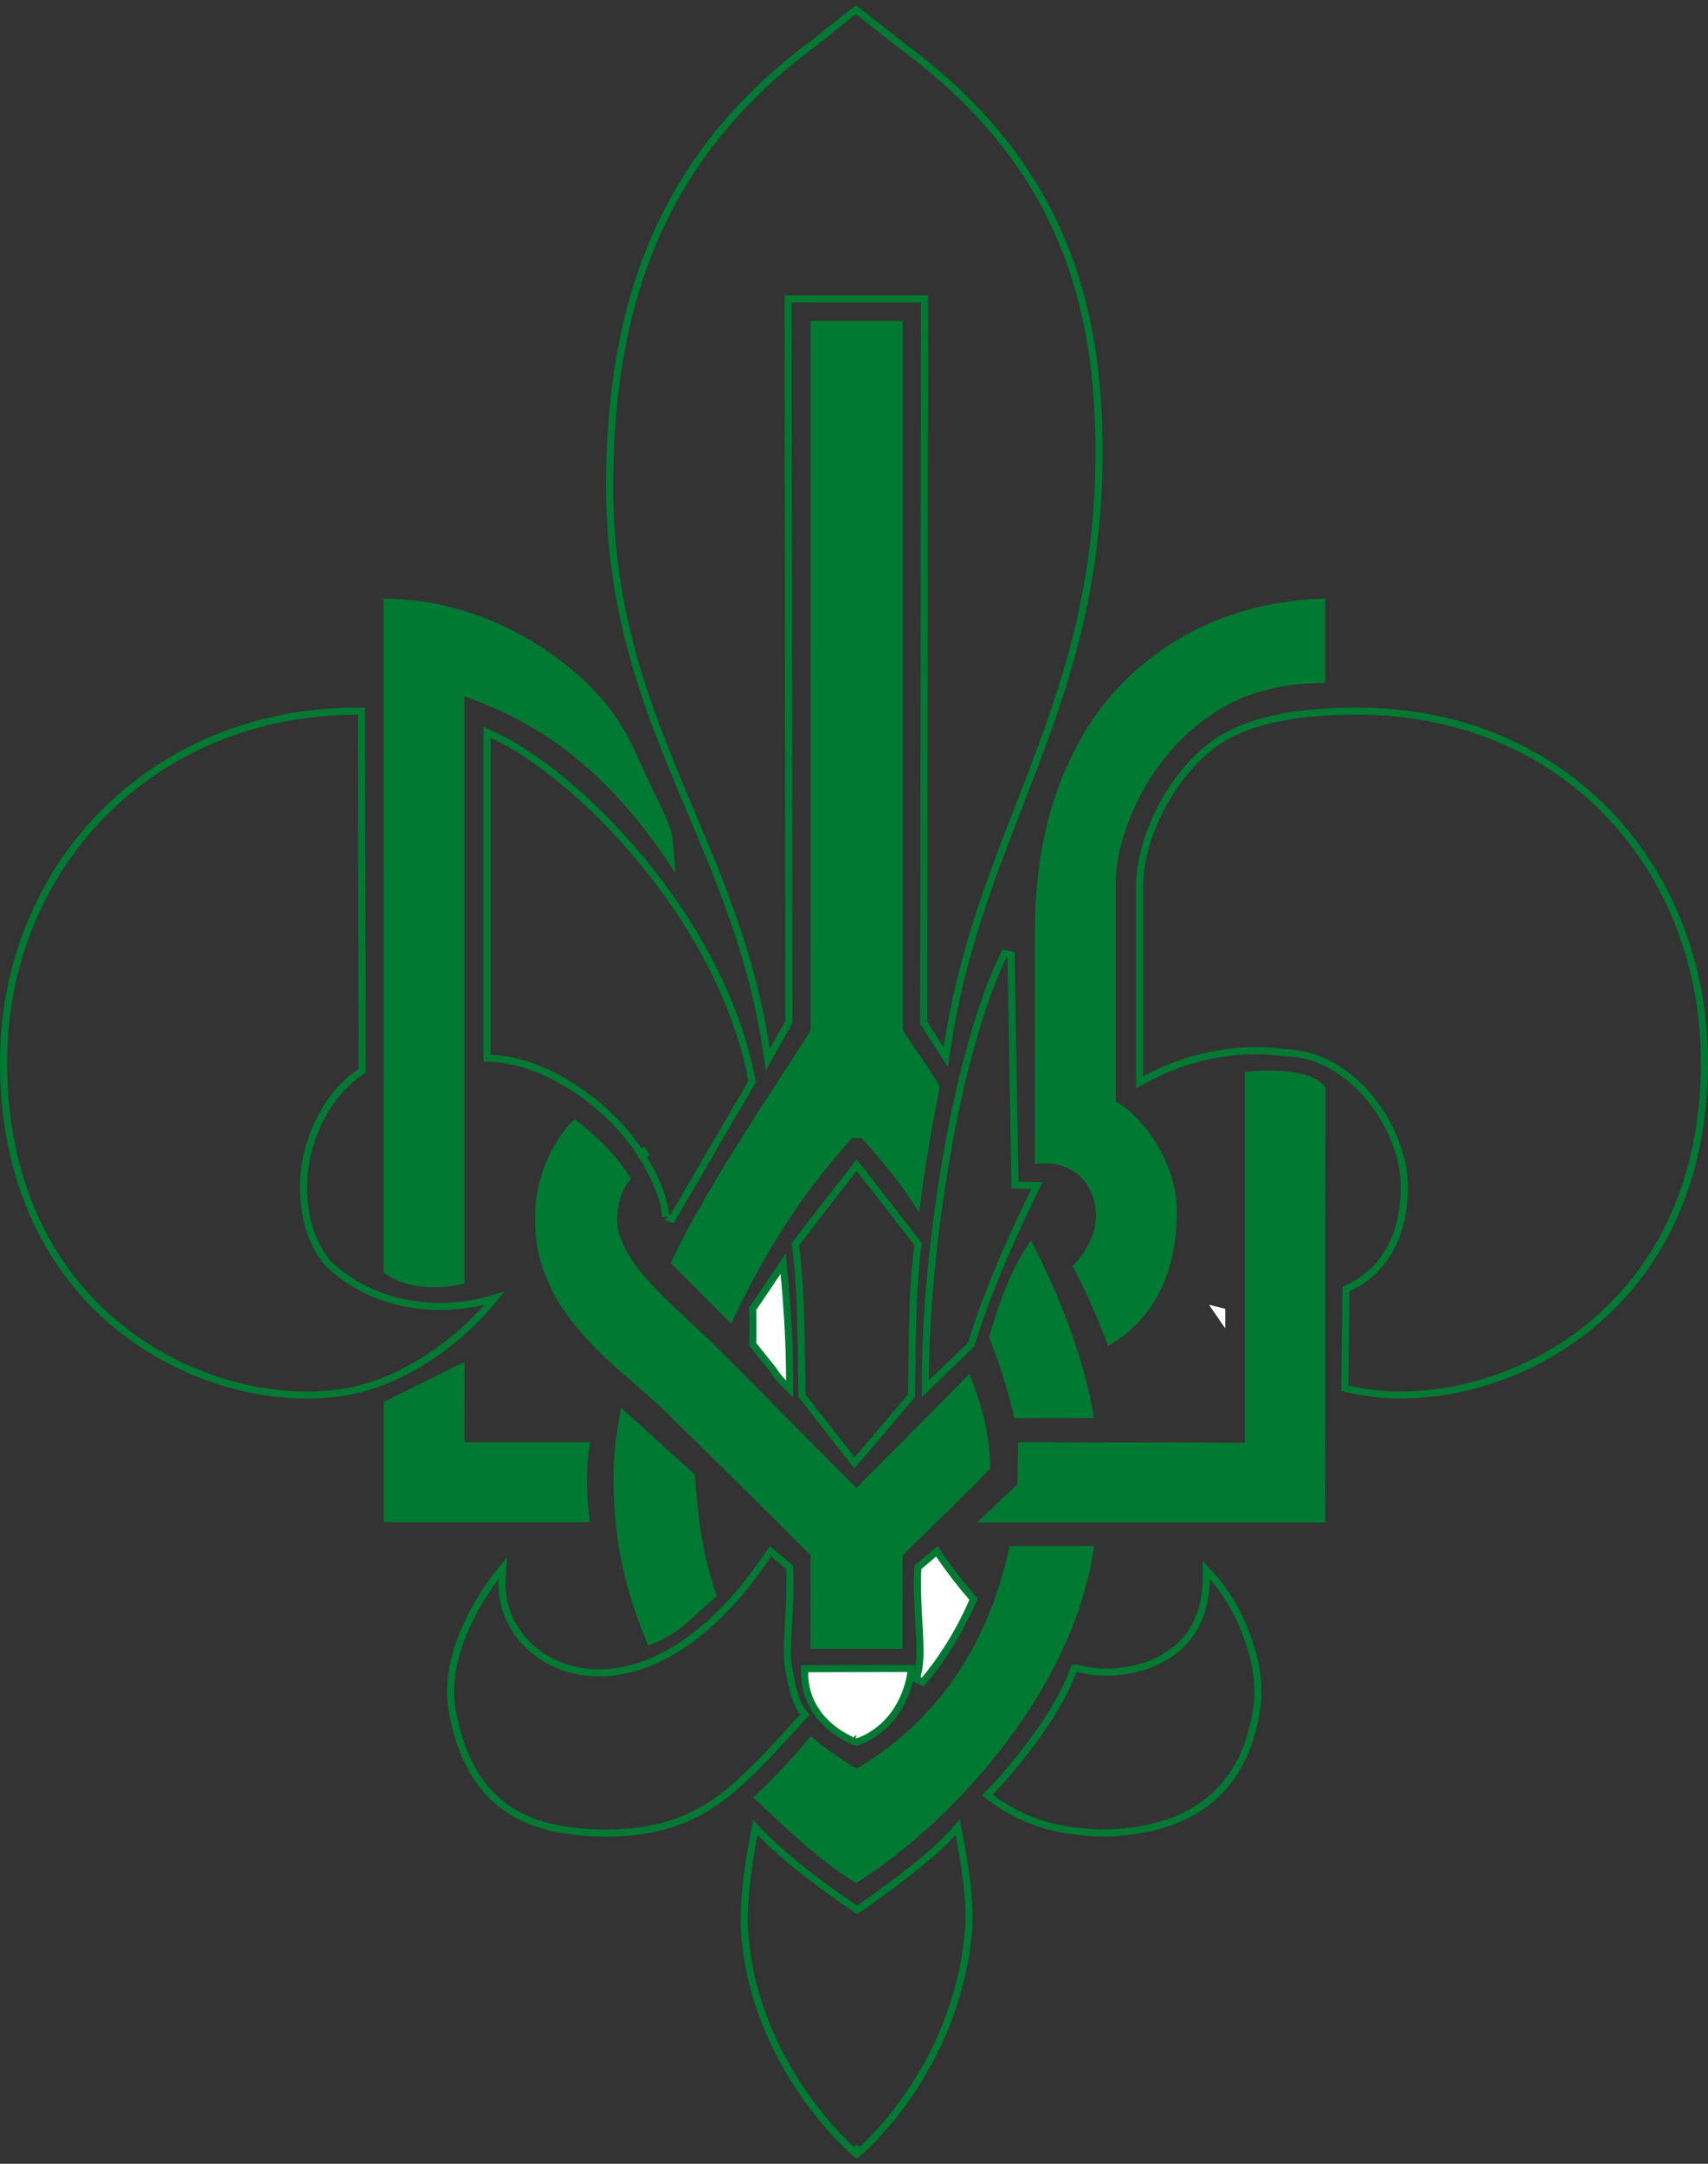 <svg width="240" height="304" viewBox="0 0 240 304" fill="none" xmlns="http://www.w3.org/2000/svg">
<rect x="0" y="0" width="240" height="304" fill="#333333" stroke="none"/>
<path d="M145.434 163.552C151.094 162.804 153.696 166.606 153.974 170.093C154.213 173.185 152.663 175.864 150.697 177.893C152.385 180.927 154.59 185.95 155.682 189.122C161.919 185.537 165.375 179.134 165.375 170.073C165.375 163.336 160.449 156.658 156.775 154.786V124.075C156.775 116.55 162.495 102.997 174.908 97.895C178.88 96.477 181.919 95.964 186.209 95.964V84.106C170.558 84.46 159.237 92.32 153.2 101.618C147.936 109.714 145.414 119.387 145.414 131.187V163.552H145.434Z" fill="#007932"/>
<path d="M174.906 202.694L143.068 202.616L142.949 208.525L137.309 213.903H186.227L186.246 152.737C183.724 149.447 174.926 150.609 174.926 150.609V202.694H174.906Z" fill="#007932"/>
<path d="M88.688 165.603C86.404 162.057 84.021 159.791 80.724 157.23C77.149 160.776 75.143 166.233 75.202 170.882C74.825 184.179 86.325 191.547 92.621 197.496C96.196 200.884 111.131 215.698 113.912 218.535V231.654H126.841V218.535C130.178 215.146 135.958 209.749 139.175 206.282C138.937 200.352 137.825 197.338 136.256 193.004L120.327 209.059L101.399 189.971C95.143 183.647 86.543 177.481 86.722 171.079C86.801 168.932 87.377 167.041 88.688 165.603Z" fill="#007932"/>
<path d="M120.346 264.548C132.66 256.806 150.674 238.486 153.753 217.211H141.876C138.479 232.99 130.138 242.741 120.346 248.493C118.162 247.193 115.858 245.538 113.931 243.962C111.349 247.016 108.886 249.675 105.848 252.532C110.674 257.181 116.453 262.44 120.346 264.548Z" fill="#007932"/>
<path d="M86.205 207.937C86.265 217.038 87.933 223.538 91.071 231.201C95.599 229.625 97.764 226.651 100.743 224.248C98.737 218.614 98.162 213.925 97.625 207.168L87.238 197.752C86.642 201.515 86.205 203.918 86.205 207.937Z" fill="#007932"/>
<path d="M53.934 196.964V213.846H82.891C82.395 210.241 82.275 206.479 82.911 202.618H65.254L65.274 191.33L53.934 196.964Z" fill="#007932"/>
<path d="M53.932 178.839C58.778 182.286 65.253 180.297 65.253 180.297V97.796C72.601 100.594 83.763 105.243 94.905 122.696C94.747 120.904 94.667 117.89 94.191 116.452C93.674 114.836 92.641 112.866 91.211 109.852C88.888 104.987 87.616 100.712 81.797 95.354C76.057 90.074 66.266 84.184 53.912 84.106V178.839H53.932Z" fill="#007932"/>
<path d="M113.914 144.72C111.71 148.581 99.336 166.31 94.252 177.46L102.733 185.97C107.34 176.16 112.524 167.847 119.714 159.908H121.084C124.004 163.158 126.804 166.546 129.168 170.348C129.764 165.069 131.174 156.953 132.068 152.659C130.32 149.625 128.095 146.808 126.864 144.739V45.081H113.914V144.72Z" fill="#007932"/>
<path d="M138.979 187.899C140.448 191.583 141.64 195.326 142.514 199.246L153.715 199.226C152.583 192.056 149.505 183.171 144.877 174.287C142.136 177.931 140.111 183.782 138.979 187.899Z" fill="#007932"/>
<path d="M131.957 218.409L131.646 217.95L131.222 218.307L129.136 220.06L128.968 220.201L128.959 220.421C128.837 223.162 128.985 225.739 129.116 228.015C129.126 228.184 129.136 228.352 129.145 228.518C129.282 230.936 129.37 232.948 129.086 234.492C128.988 234.981 128.889 235.45 128.79 235.922L129.662 236.346C132.374 233.119 134.763 229.354 136.67 224.956L136.795 224.666L136.587 224.428C135.051 222.67 133.495 220.677 131.957 218.409Z" fill="white" stroke="#007932"/>
<path d="M120.369 244.242L120.207 244.715L120.377 244.773L120.545 244.71C123.926 243.44 125.792 240.992 126.805 238.881C127.312 237.826 127.609 236.851 127.779 236.139C127.864 235.782 127.918 235.49 127.951 235.285C127.968 235.183 127.979 235.102 127.986 235.046C127.99 235.018 127.992 234.995 127.994 234.98L127.996 234.961L127.997 234.956L127.997 234.954L127.997 234.953C127.997 234.953 127.997 234.953 127.499 234.904L127.997 234.953L128.051 234.403L127.498 234.404L113.555 234.444L113.058 234.445L113.057 234.942C113.046 238.606 114.848 241.06 116.631 242.581C117.52 243.34 118.408 243.87 119.074 244.212C119.407 244.383 119.686 244.507 119.883 244.589C119.982 244.63 120.061 244.661 120.116 244.682C120.143 244.692 120.165 244.7 120.18 244.705L120.198 244.712L120.204 244.714L120.206 244.714L120.206 244.715C120.207 244.715 120.207 244.715 120.369 244.242Z" fill="white" stroke="#007932"/>
<path d="M145.358 167.282L144.911 167.058L145.358 167.282L145.71 166.58L144.925 166.558L142.622 166.493L142.074 134.171L141.125 133.96C137.648 141.086 134.877 151.641 132.976 162.611C131.072 173.59 130.031 185.03 130.031 193.947V195.129L130.879 194.306L136.401 188.948L136.496 188.856L136.533 188.729C137.874 184.133 140.077 178.774 141.952 174.554C142.888 172.447 143.74 170.628 144.358 169.336C144.666 168.69 144.917 168.176 145.09 167.823C145.176 167.647 145.243 167.512 145.289 167.42L145.34 167.316L145.353 167.29L145.357 167.284L145.357 167.282L145.358 167.282Z" stroke="#007932"/>
<path d="M90.658 162.143L90.593 162.194H90.198C90.199 162.153 90.206 162.107 90.221 162.058C90.249 161.969 90.308 161.872 90.409 161.8C90.417 161.795 90.425 161.79 90.432 161.785C90.509 161.904 90.584 162.024 90.658 162.143ZM90.299 162.515C92.069 165.413 92.863 167.553 93.216 168.953C93.394 169.658 93.46 170.176 93.484 170.509C93.495 170.676 93.496 170.797 93.494 170.872C93.493 170.91 93.492 170.936 93.49 170.951L93.49 170.962L93.49 170.963C93.49 170.962 93.49 170.962 93.492 170.963L94.418 171.272L105.6 152.104L105.694 151.942L105.659 151.758C103.444 140.195 97.191 129.354 90.076 120.77C82.966 112.193 74.949 105.814 69.146 103.212L68.441 102.896V103.668V148.188V148.676L68.929 148.688C72.709 148.784 76.924 150.397 80.77 152.92C84.598 155.432 88.017 158.817 90.238 162.415C90.247 162.434 90.257 162.453 90.269 162.472C90.278 162.486 90.288 162.5 90.299 162.515Z" stroke="#007932"/>
<path d="M110.791 143.684L110.854 143.57L110.854 143.44L110.736 41.997H129.913L129.795 143.558L129.795 143.705L129.874 143.829L132.178 147.414L132.896 148.531L133.093 147.218C135.053 134.205 139.131 123.698 143.215 113.176C143.809 111.646 144.403 110.117 144.99 108.579C149.617 96.466 153.831 83.891 154.37 67.161C154.788 54.15 153.19 42.807 148.719 32.713C144.274 22.678 137.006 13.913 126.127 5.981V5.952L125.936 5.802L120.573 1.606L120.263 1.363L119.954 1.608L114.79 5.706L114.601 5.856V5.883C93.368 21.483 85.902 41.833 85.663 67.318C85.504 84.142 89.913 96.745 94.902 108.854C95.614 110.583 96.337 112.3 97.06 114.017C101.409 124.341 105.761 134.672 107.675 147.435L107.892 148.885L108.606 147.604L110.791 143.684Z" stroke="#007932"/>
<path d="M69.482 182.369L67.892 182.83L67.892 182.83L67.891 182.83L67.886 182.832L67.862 182.838C67.84 182.844 67.807 182.853 67.761 182.865C67.671 182.889 67.536 182.922 67.359 182.962C67.004 183.042 66.485 183.148 65.83 183.246C64.519 183.444 62.671 183.615 60.529 183.508C56.251 183.293 50.822 181.969 46.131 177.549C44.1 175.129 42.652 171.628 42.652 166.664C42.652 161.155 45.283 154.257 50.677 150.569L50.895 150.42L50.895 150.155L50.795 100.415L50.794 99.916H50.295C20.934 99.916 0.5 122.153 0.5 149.25C0.5 168.155 8.576 180.777 18.901 188.091C29.201 195.388 41.734 197.397 50.658 195.102L50.658 195.102C58.275 193.138 65.051 187.606 68.413 183.633L69.482 182.369Z" stroke="#007932"/>
<path d="M128.982 175.005L129.009 174.797L128.881 174.632L125.527 170.301L125.409 170.145L125.409 170.145L125.405 170.14L122.922 166.949L122.028 165.799V165.829L120.756 164.209L120.359 163.703L119.967 164.212L118.738 165.807V165.798L117.843 166.949L114.03 171.854L114.03 171.854L114.026 171.859L113.847 172.096L113.746 172.229V172.246L111.884 174.652L111.756 174.817L111.784 175.024C112.482 180.267 112.55 185.734 112.616 191.111C112.636 192.728 112.656 194.337 112.693 195.93L112.697 196.095L112.799 196.226L119.691 205.051L120.069 205.535L120.466 205.067L127.954 196.242L128.068 196.107L128.072 195.93C128.109 194.334 128.129 192.722 128.149 191.103C128.215 185.716 128.283 180.248 128.982 175.005Z" stroke="#007932"/>
<path d="M105.764 184.054L106.264 184.041L105.764 184.054L105.764 184.054L105.764 184.054L105.764 184.056L105.764 184.063L105.765 184.089L105.767 184.191C105.769 184.28 105.772 184.408 105.775 184.567C105.781 184.885 105.789 185.324 105.793 185.809C105.803 186.786 105.803 187.933 105.764 188.664L105.754 188.854L105.873 189.003L108.617 192.43C109.003 193.031 109.459 193.667 110.102 194.305L110.954 195.15V193.95C110.954 189.796 110.735 185.152 110.297 180.234L110.297 180.233L110.237 179.583L110.178 178.933L110.05 177.536L109.265 178.699L105.849 183.762L105.76 183.894L105.764 184.054Z" fill="white" stroke="#007932"/>
<path d="M172.161 183.884L169.877 183.312L172.161 186.622V183.884Z" fill="white"/>
<path d="M171.178 104.116L171.177 104.116C168.073 106.172 165.342 109.453 163.377 113.076C161.504 116.53 160.304 120.337 160.162 123.752H160.129V124.252V150.314V151.22V152.062L160.868 151.659C165.986 148.874 170.828 147.933 174.39 147.688C176.17 147.566 177.629 147.617 178.64 147.699C179.145 147.74 179.537 147.788 179.802 147.826C179.934 147.845 180.034 147.861 180.101 147.872C180.134 147.878 180.158 147.882 180.174 147.885L180.191 147.888L180.194 147.889L180.195 147.889L180.195 147.889L180.195 147.889L180.243 147.899H180.291C185.203 147.899 189.458 150.577 192.501 154.297C195.549 158.022 197.329 162.73 197.329 166.664C197.329 174.772 193.561 179.098 189.421 180.963L189.13 181.094L189.126 181.413L188.967 194.612L188.963 195.005L189.344 195.102C198.267 197.377 210.8 195.369 221.1 188.077C231.424 180.767 239.501 168.155 239.501 149.25C239.501 122.187 220.094 99.916 190.719 99.916C183.316 99.916 176.215 100.799 171.178 104.116Z" stroke="#007932"/>
<path d="M120.386 302C120.706 302.384 120.706 302.383 120.707 302.383L120.707 302.383L120.71 302.38L120.718 302.373L120.75 302.347C120.777 302.324 120.816 302.289 120.867 302.245C120.969 302.155 121.117 302.022 121.306 301.847C121.683 301.496 122.221 300.975 122.871 300.291C124.171 298.922 125.92 296.895 127.725 294.26C131.334 288.99 135.174 281.271 136.077 271.492L136.077 271.492C136.482 267.096 135.452 261.313 134.76 257.701L134.566 256.692L133.891 257.466C132.034 259.599 128.623 262.353 125.644 264.593C124.16 265.708 122.795 266.688 121.8 267.389C121.303 267.74 120.899 268.021 120.619 268.214C120.559 268.255 120.506 268.291 120.458 268.324C120.428 268.305 120.396 268.283 120.361 268.261C120.118 268.101 119.764 267.866 119.323 267.567C118.439 266.968 117.204 266.111 115.798 265.077C112.984 263.007 109.504 260.244 106.803 257.448L106.133 256.755L105.952 257.701C105.257 261.325 104.33 267.095 104.633 271.481L104.633 271.482C105.307 280.975 109.166 288.698 112.846 294.039C114.687 296.712 116.486 298.793 117.826 300.207C118.497 300.915 119.053 301.456 119.443 301.821C119.638 302.004 119.791 302.143 119.897 302.236C119.949 302.283 119.99 302.319 120.018 302.343L120.05 302.371L120.059 302.378L120.061 302.38L120.062 302.381C120.062 302.381 120.062 302.381 120.386 302ZM120.386 302L120.706 302.384L120.383 302.653L120.062 302.381L120.386 302Z" stroke="#007932"/>
<path d="M170.003 221.865L170.366 221.522L169.514 220.62L169.503 221.861C169.445 228.162 166.276 231.68 162.466 233.445C158.612 235.231 154.099 235.22 151.464 234.39L151.39 234.367H151.313H151.274H150.922L150.803 234.698C149.361 238.708 146.457 242.976 143.889 246.263C142.608 247.901 141.419 249.286 140.55 250.26C140.115 250.748 139.761 251.132 139.516 251.395C139.394 251.526 139.299 251.626 139.234 251.694L139.161 251.77L139.143 251.789L139.139 251.793L139.138 251.794L139.137 251.795L139.496 252.143L139.137 251.795L138.742 252.202L139.196 252.543C143.623 255.867 148.537 257.448 155.2 257.528L155.21 257.528L155.219 257.528C159.348 257.419 164.124 256.704 168.154 254.2C172.208 251.682 175.452 247.387 176.555 240.242C176.913 237.926 176.723 235.804 176.438 234.233C176.296 233.447 176.129 232.796 175.994 232.324C175.926 232.088 175.866 231.898 175.822 231.759C175.81 231.721 175.8 231.691 175.792 231.664C175.783 231.638 175.776 231.615 175.769 231.593C175.756 231.553 175.753 231.54 175.752 231.54L175.75 231.531L175.747 231.519C174.876 228.445 173.535 225.952 172.413 224.227C171.851 223.364 171.344 222.692 170.974 222.234C170.79 222.004 170.64 221.829 170.535 221.709C170.482 221.649 170.441 221.603 170.413 221.572L170.379 221.536L170.37 221.526L170.368 221.523L170.367 221.522L170.366 221.522C170.366 221.522 170.366 221.522 170.003 221.865Z" stroke="#007932"/>
<path d="M70.059 221.861C69.67 221.548 69.67 221.548 69.67 221.548L69.669 221.548L69.668 221.55L69.663 221.556L69.645 221.579C69.63 221.598 69.608 221.626 69.579 221.663C69.522 221.737 69.439 221.846 69.334 221.986C69.125 222.268 68.83 222.678 68.48 223.198C67.782 224.237 66.868 225.716 66.004 227.476C64.281 230.982 62.717 235.68 63.529 240.268L63.53 240.269C64.9 247.946 68.13 252.253 72.127 254.641C76.094 257.012 80.74 257.445 84.844 257.544L84.844 257.544H84.856H85.114L85.373 257.544L85.379 257.544C93.622 257.444 99.125 255.054 104.419 249.967C106.63 248.039 110.436 243.832 112.111 241.98C112.43 241.628 112.671 241.361 112.81 241.211L113.111 240.886L112.825 240.548C112.373 240.013 112 239.212 111.674 238.164C111.351 237.123 111.087 235.881 110.83 234.496C110.545 232.952 110.633 230.938 110.77 228.518C110.779 228.352 110.789 228.184 110.799 228.015C110.93 225.739 111.078 223.162 110.957 220.421L110.947 220.201L110.779 220.06L108.693 218.307L108.267 217.948L107.957 218.411C98.86 231.953 89.236 235.844 82.102 234.894C74.944 233.94 70.16 228.126 70.558 221.893L70.659 220.318L69.67 221.548L70.059 221.861Z" stroke="#007932"/>
</svg>
